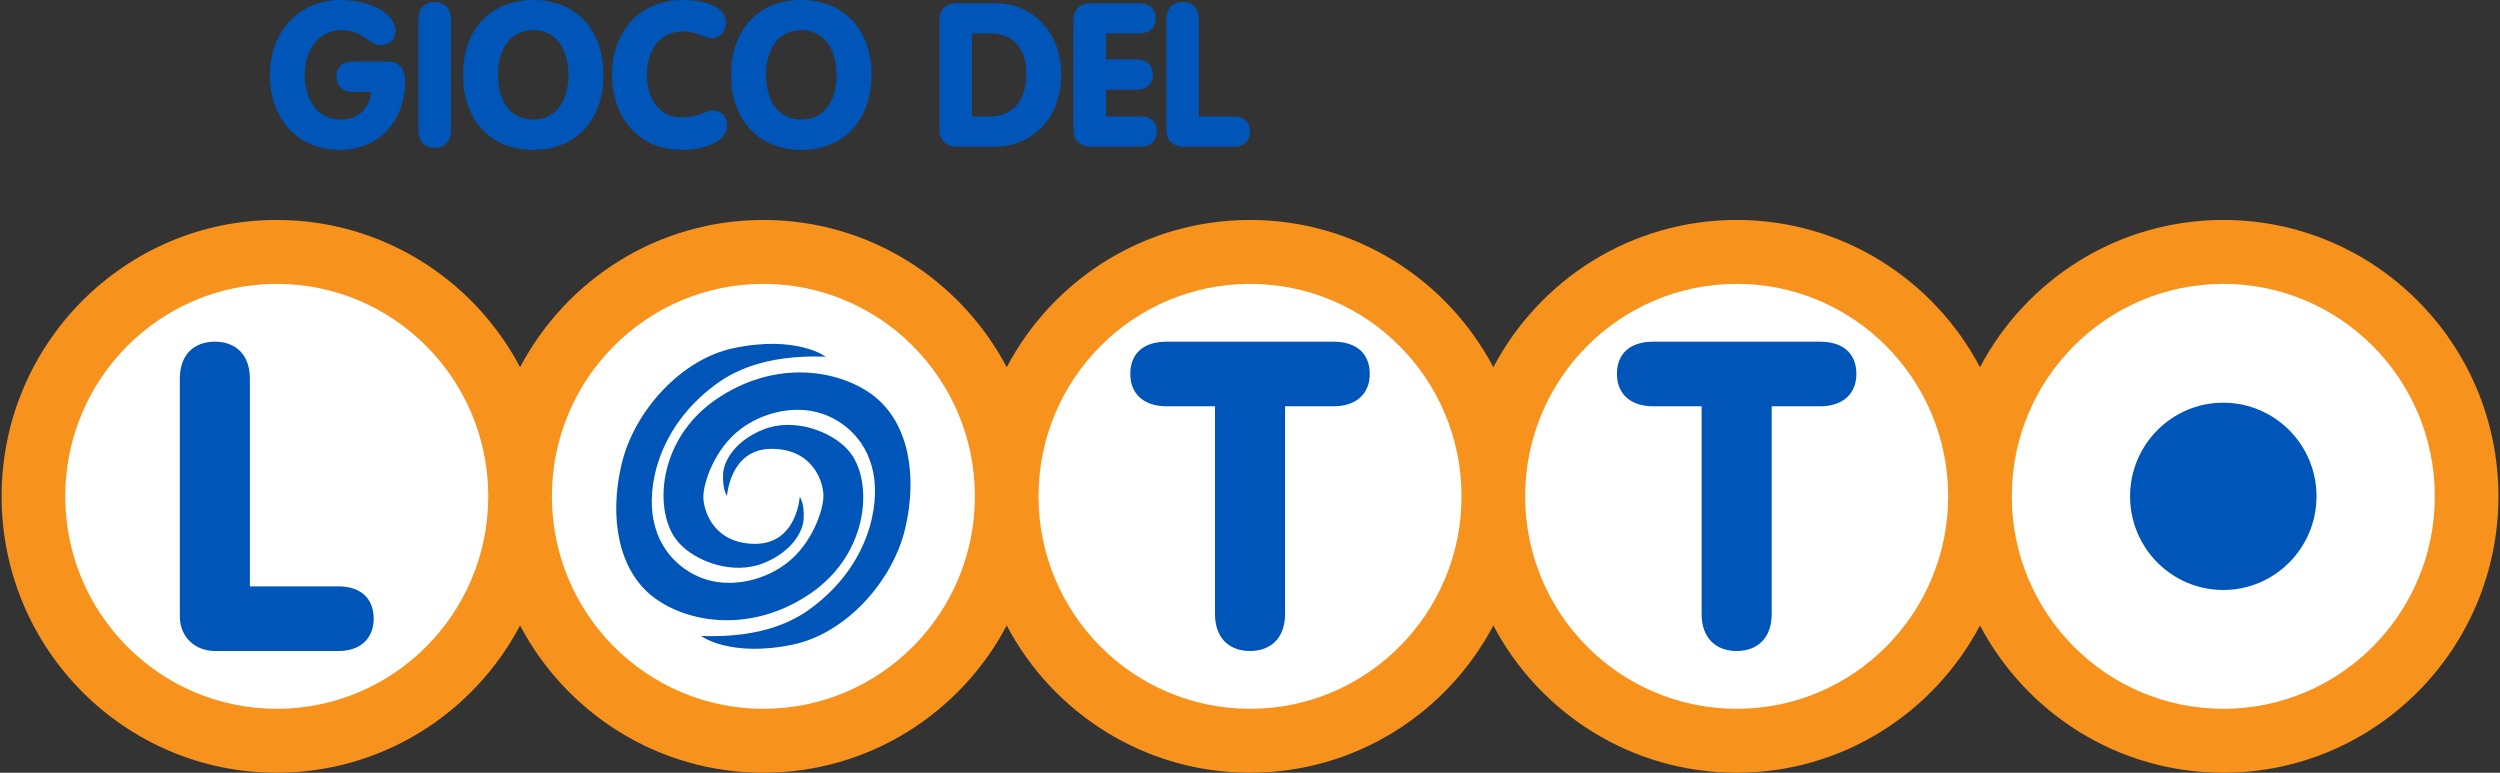<svg width="220" height="68" viewBox="0 0 220 68" fill="none" xmlns="http://www.w3.org/2000/svg">
<rect x="0" y="0" width="220" height="68" fill="#333333" stroke="none"/>
<g clip-path="url(#clip0_653_582)">
<path fill-rule="evenodd" clip-rule="evenodd" d="M152.827 19.356C162.11 19.356 170.177 24.608 174.239 32.315C178.301 24.608 186.364 19.356 195.651 19.356C209.024 19.356 219.861 30.246 219.861 43.676C219.861 57.109 209.024 68 195.651 68C186.364 68 178.301 62.747 174.239 55.041C170.177 62.747 162.11 68 152.827 68C143.54 68 135.477 62.747 131.415 55.041C127.353 62.747 119.286 68 110.003 68C100.716 68 92.649 62.747 88.591 55.041C84.529 62.747 76.462 68 67.175 68C57.892 68 49.825 62.747 45.767 55.041C41.705 62.747 33.638 68 24.351 68C10.982 68 0.141 57.109 0.141 43.676C0.141 30.246 10.982 19.356 24.351 19.356C33.638 19.356 41.705 24.608 45.767 32.315C49.825 24.608 57.892 19.356 67.175 19.356C76.462 19.356 84.529 24.608 88.591 32.315C92.649 24.608 100.716 19.356 110.003 19.356C119.286 19.356 127.353 24.608 131.415 32.315C135.477 24.608 143.54 19.356 152.827 19.356Z" fill="#F7931C"/>
<path fill-rule="evenodd" clip-rule="evenodd" d="M24.352 24.981C14.072 24.981 5.742 33.349 5.742 43.676C5.742 54.002 14.072 62.374 24.352 62.374C34.632 62.374 42.966 54.002 42.966 43.676C42.966 33.349 34.632 24.981 24.352 24.981ZM195.652 24.981C185.372 24.981 177.038 33.349 177.038 43.676C177.038 54.002 185.372 62.374 195.652 62.374C205.928 62.374 214.262 54.002 214.262 43.676C214.262 33.349 205.928 24.981 195.652 24.981ZM67.176 24.981C56.9 24.981 48.566 33.349 48.566 43.676C48.566 54.002 56.9 62.374 67.176 62.374C77.456 62.374 85.79 54.002 85.79 43.676C85.79 33.349 77.456 24.981 67.176 24.981ZM110.004 24.981C99.724 24.981 91.39 33.349 91.39 43.676C91.39 54.002 99.724 62.374 110.004 62.374C120.284 62.374 128.614 54.002 128.614 43.676C128.614 33.349 120.284 24.981 110.004 24.981ZM152.828 24.981C142.544 24.981 134.214 33.349 134.214 43.676C134.214 54.002 142.544 62.374 152.828 62.374C163.108 62.374 171.438 54.002 171.438 43.676C171.438 33.349 163.108 24.981 152.828 24.981Z" fill="white"/>
<path fill-rule="evenodd" clip-rule="evenodd" d="M195.652 35.438C200.178 35.438 203.853 39.129 203.853 43.676C203.853 48.227 200.178 51.918 195.652 51.918C191.122 51.918 187.447 48.227 187.447 43.676C187.447 39.129 191.122 35.438 195.652 35.438ZM70.378 43.72C70.378 43.72 70.127 47.858 66.461 47.858C62.799 47.858 61.895 44.933 61.895 43.72C61.895 42.508 62.847 39.535 65.153 37.774C66.954 36.399 69.465 35.754 71.626 36.209C73.79 36.663 76.196 38.379 76.842 41.554C77.448 44.528 76.447 49.715 71.476 53.447C69.998 54.558 67.208 56.168 61.693 55.966C61.693 55.966 64.249 57.88 69.772 56.724C74.432 55.751 78.558 51.175 79.66 46.491C80.759 41.81 79.955 37.17 76.842 34.801C73.858 32.53 68.226 31.568 63.001 35.154C57.784 38.735 57.481 45.181 59.682 47.703C61.18 49.427 64.507 50.628 67.168 49.565C69.825 48.507 70.673 46.645 70.721 45.684C70.798 44.223 70.378 43.72 70.378 43.72ZM63.978 43.635C63.978 43.635 64.228 39.498 67.895 39.498C71.557 39.498 72.461 42.422 72.461 43.635C72.461 44.848 71.508 47.821 69.203 49.581C67.398 50.956 64.891 51.601 62.73 51.147C60.566 50.693 58.156 48.977 57.514 45.797C56.908 42.828 57.909 37.636 62.88 33.905C64.358 32.797 67.148 31.187 72.663 31.386C72.663 31.386 70.107 29.475 64.58 30.631C59.924 31.605 55.798 36.18 54.695 40.861C53.597 45.546 54.401 50.186 57.514 52.554C60.498 54.826 66.13 55.787 71.355 52.202C76.572 48.62 76.874 42.175 74.674 39.652C73.172 37.928 69.849 36.728 67.188 37.79C64.531 38.849 63.683 40.711 63.635 41.672C63.558 43.132 63.978 43.635 63.978 43.635ZM149.743 54.027C149.743 56.189 151.039 57.288 152.828 57.288C154.617 57.288 155.909 56.189 155.909 54.027V35.754H160.164C162.22 35.754 163.362 34.614 163.362 32.911C163.362 31.13 162.22 30.068 160.164 30.068H145.487C143.432 30.068 142.29 31.13 142.29 32.911C142.29 34.614 143.432 35.754 145.487 35.754H149.743V54.027ZM106.919 54.027C106.919 56.189 108.211 57.288 110.004 57.288C111.793 57.288 113.085 56.189 113.085 54.027V35.754H117.34C119.396 35.754 120.538 34.614 120.538 32.911C120.538 31.13 119.396 30.068 117.34 30.068H102.663C100.608 30.068 99.466 31.13 99.466 32.911C99.466 34.614 100.608 35.754 102.663 35.754H106.919V54.027ZM15.824 54.218C15.824 56.189 17.306 57.288 18.905 57.288H29.799C31.741 57.288 32.884 56.152 32.884 54.445C32.884 52.664 31.741 51.601 29.799 51.601H21.99V33.325C21.99 31.167 20.698 30.068 18.905 30.068C17.116 30.068 15.824 31.167 15.824 33.325V54.218Z" fill="#0056B8"/>
<path fill-rule="evenodd" clip-rule="evenodd" d="M102.643 1.699C102.643 0.685 103.241 0.178 104.068 0.178C104.9 0.178 105.502 0.685 105.502 1.699V10.246H108.574C109.475 10.246 110.004 10.741 110.004 11.572C110.004 12.371 109.475 12.906 108.574 12.906H104.068C103.334 12.906 102.643 12.391 102.643 11.466V1.699ZM94.467 1.716C94.467 0.795 95.149 0.28 95.892 0.28H100.265C101.165 0.28 101.698 0.811 101.698 1.61C101.698 2.442 101.165 2.941 100.265 2.941H97.321V5.228H100.023C100.923 5.228 101.452 5.739 101.452 6.555C101.452 7.374 100.923 7.889 100.023 7.889H97.321V10.246H100.374C101.274 10.246 101.803 10.741 101.803 11.572C101.803 12.371 101.274 12.906 100.374 12.906H95.892C95.149 12.906 94.467 12.391 94.467 11.466V1.716ZM82.672 1.716C82.672 0.795 83.363 0.28 84.106 0.28H87.53C91.269 0.28 93.389 3.261 93.389 6.502C93.389 10.631 90.635 12.906 87.53 12.906H84.106C83.363 12.906 82.672 12.391 82.672 11.466V1.716ZM85.535 10.246H87.049C89.278 10.246 90.32 8.7 90.32 6.502C90.32 4.377 89.258 2.941 87.179 2.941H85.535V10.246ZM76.689 6.591C76.689 10.598 74.238 13.186 70.511 13.186C66.784 13.186 64.337 10.598 64.337 6.591C64.337 2.584 66.784 0 70.511 0C74.238 0 76.689 2.584 76.689 6.591ZM67.406 6.591C67.406 8.595 68.306 10.525 70.511 10.525C72.716 10.525 73.616 8.595 73.616 6.591C73.616 4.587 72.716 2.653 70.511 2.653C68.306 2.653 67.406 4.587 67.406 6.591ZM60.086 0C61.818 0 63.885 0.491 63.885 2C63.885 2.689 63.388 3.362 62.65 3.362C61.975 3.362 61.269 2.762 60.158 2.762C57.849 2.762 56.928 4.64 56.928 6.591C56.928 8.595 57.954 10.315 59.912 10.315C61.697 10.315 61.975 9.731 62.718 9.731C63.849 9.731 63.986 10.688 63.986 11.061C63.986 12.635 61.608 13.186 60.033 13.186C56.08 13.186 53.859 10.209 53.859 6.591C53.859 2.762 56.31 0 60.086 0ZM53.1 6.591C53.1 10.598 50.649 13.186 46.923 13.186C43.204 13.186 40.749 10.598 40.749 6.591C40.749 2.584 43.204 0 46.923 0C50.649 0 53.1 2.584 53.1 6.591ZM43.818 6.591C43.818 8.595 44.718 10.525 46.923 10.525C49.127 10.525 50.028 8.595 50.028 6.591C50.028 4.587 49.127 2.653 46.923 2.653C44.718 2.653 43.818 4.587 43.818 6.591ZM39.683 11.483C39.683 12.493 39.081 13.012 38.254 13.012C37.426 13.012 36.824 12.493 36.824 11.483V1.699C36.824 0.685 37.426 0.178 38.254 0.178C39.081 0.178 39.683 0.685 39.683 1.699V11.483ZM34.123 5.419C35.112 5.419 35.641 5.991 35.641 7.179C35.641 10.562 33.42 13.186 29.924 13.186C25.971 13.186 23.746 10.209 23.746 6.591C23.746 2.762 26.379 0 29.924 0C32.286 0 34.797 0.99 34.797 2.762C34.797 3.472 34.297 3.971 33.509 3.971C32.468 3.971 31.971 2.653 30.045 2.653C28.05 2.653 26.819 4.393 26.819 6.591C26.819 8.542 27.772 10.525 29.992 10.525C31.498 10.525 32.536 9.552 32.678 8.084H31.034C30.134 8.084 29.605 7.548 29.605 6.749C29.605 5.922 30.134 5.419 31.034 5.419H34.123Z" fill="#0056B8"/>
</g>
<defs>
<clipPath id="clip0_653_582">
<rect width="220" height="68" fill="white"/>
</clipPath>
</defs>
</svg>
